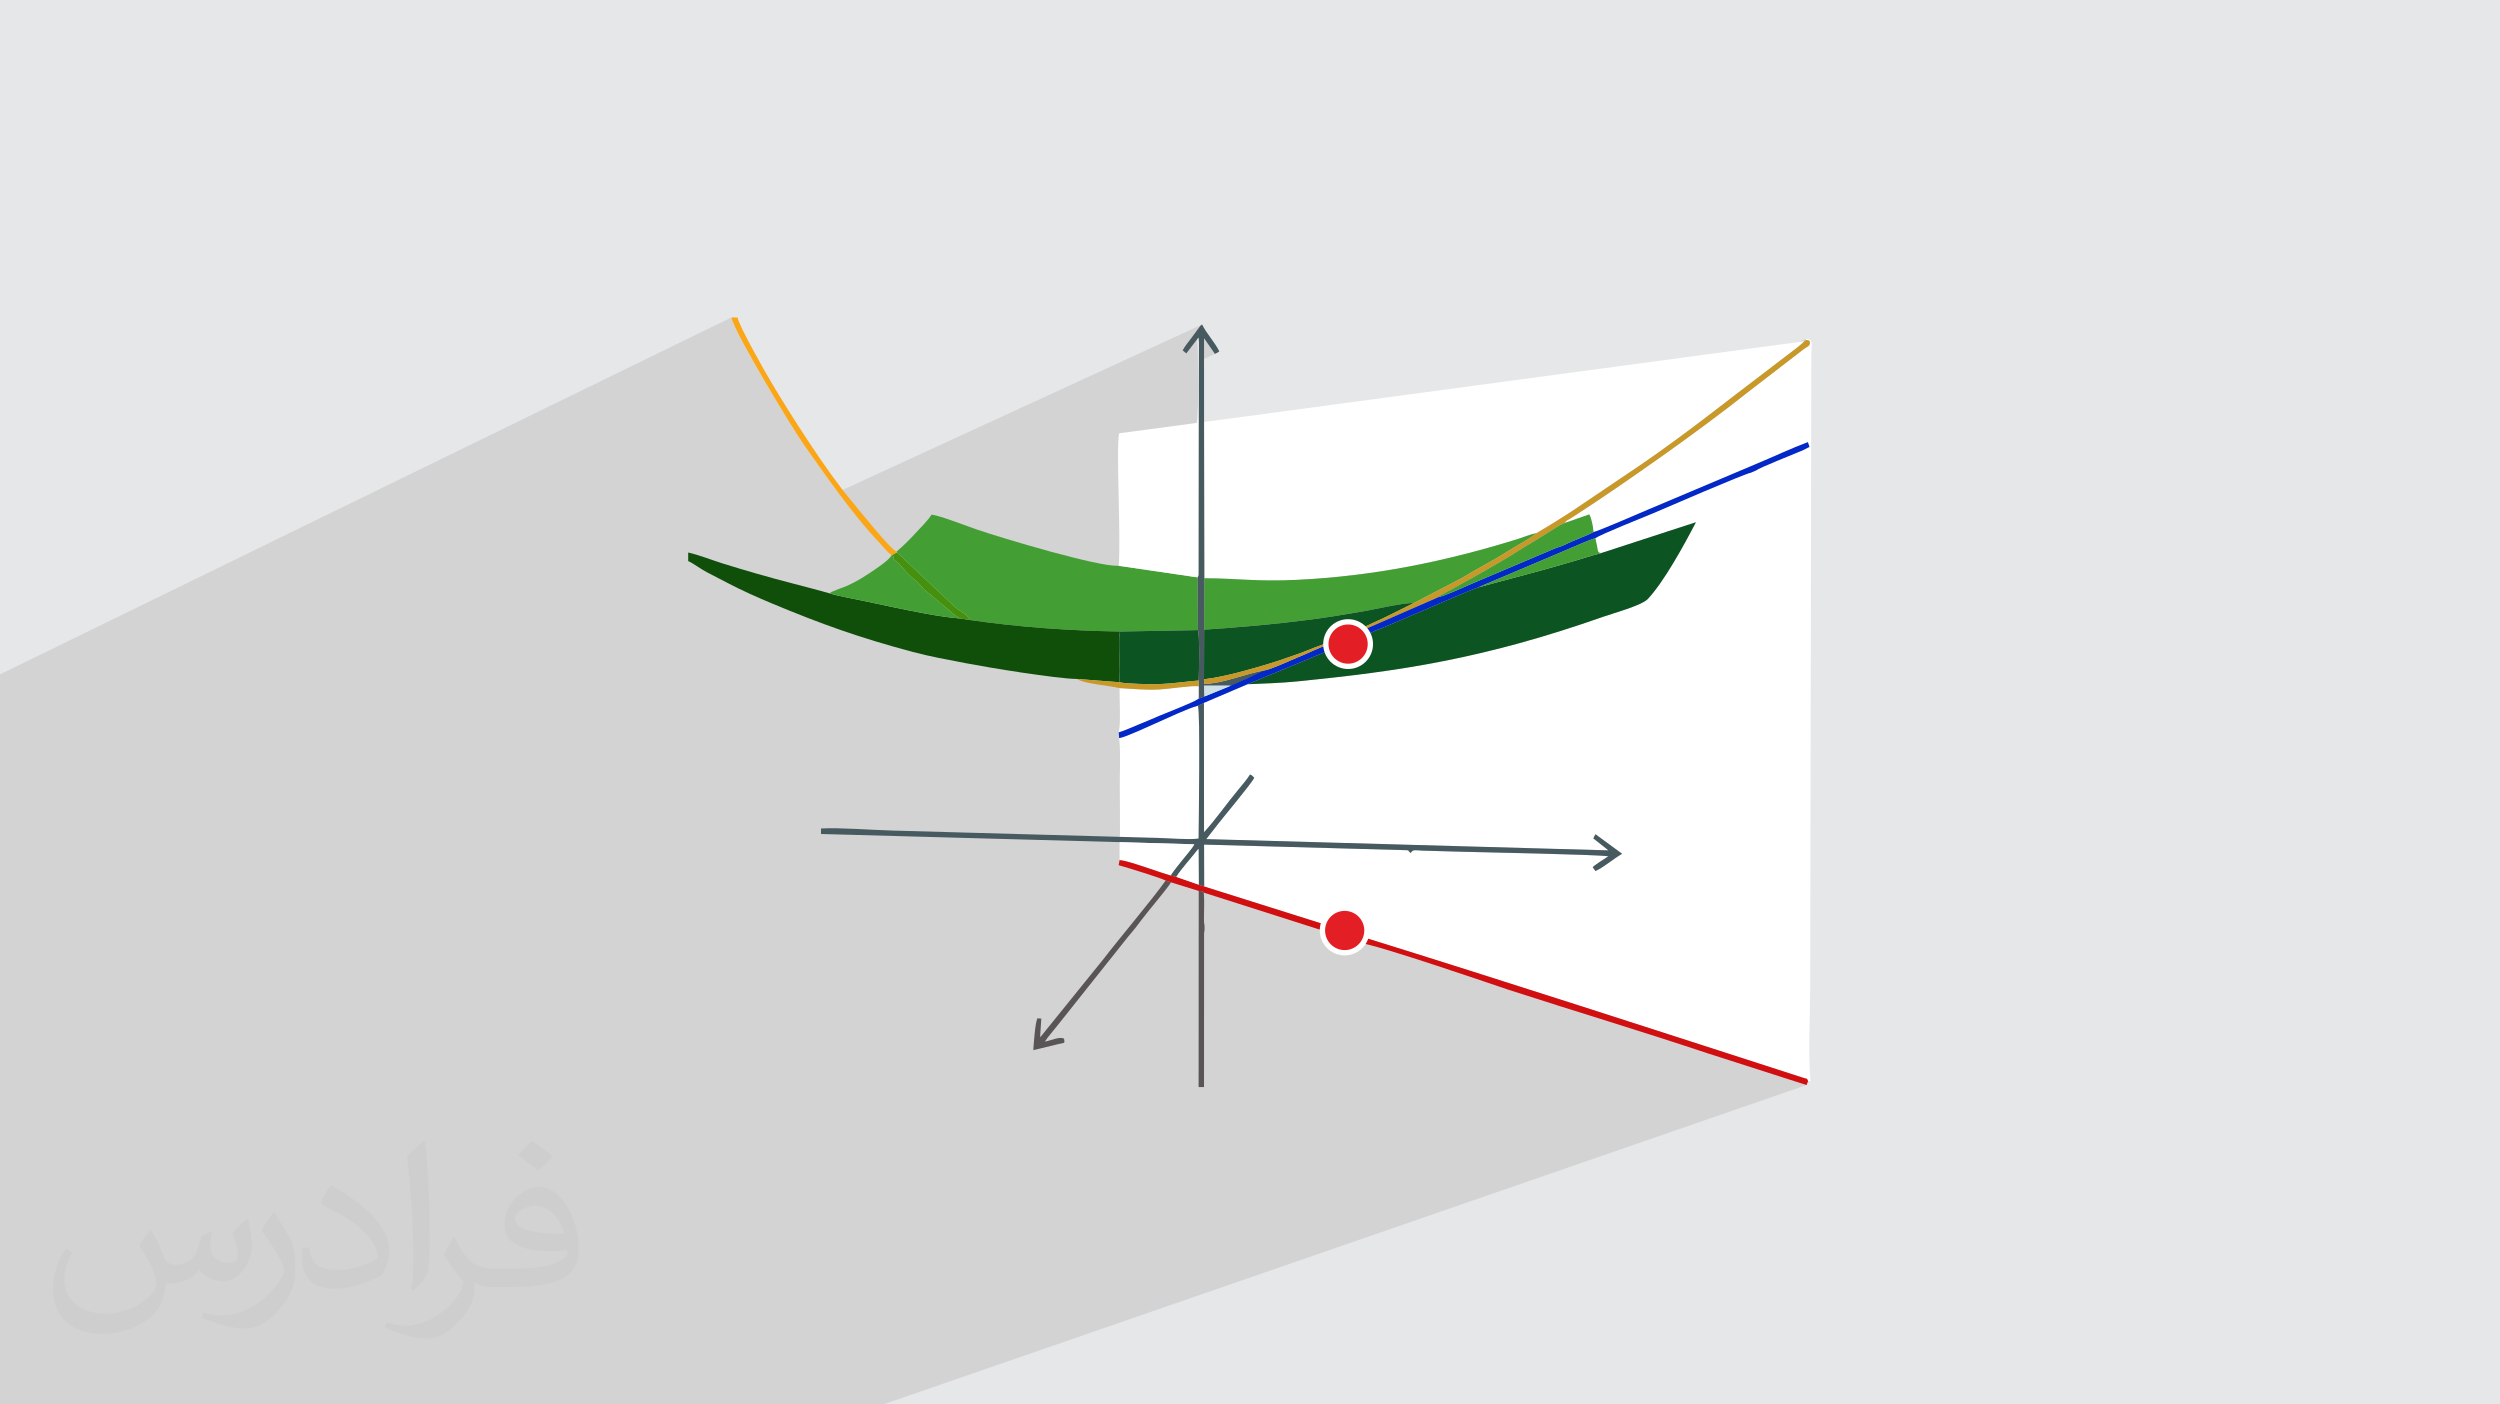 <?xml version="1.0" encoding="UTF-8"?>
<!DOCTYPE svg PUBLIC "-//W3C//DTD SVG 1.1//EN" "http://www.w3.org/Graphics/SVG/1.1/DTD/svg11.dtd">
<!-- Creator: CorelDRAW 2020 (64-Bit) -->
<svg xmlns="http://www.w3.org/2000/svg" xml:space="preserve" width="94.192mm" height="52.917mm" version="1.1" style="shape-rendering:geometricPrecision; text-rendering:geometricPrecision; image-rendering:optimizeQuality; fill-rule:evenodd; clip-rule:evenodd"
viewBox="0 0 9404.92 5283.66"
 xmlns:xlink="http://www.w3.org/1999/xlink"
 xmlns:xodm="http://www.corel.com/coreldraw/odm/2003">
 <defs>
  <style type="text/css">
   <![CDATA[
    .str0 {stroke:#FEFEFE;stroke-width:19.97;stroke-miterlimit:22.926}
    .fil15 {fill:#E31E24}
    .fil9 {fill:#0328C8}
    .fil5 {fill:#0C5422}
    .fil6 {fill:#104F09}
    .fil4 {fill:#439F34}
    .fil13 {fill:#45900D}
    .fil7 {fill:#475A60}
    .fil12 {fill:#595556}
    .fil8 {fill:#C89828}
    .fil14 {fill:#CEE1E7}
    .fil10 {fill:#D10F10}
    .fil0 {fill:#E6E7E8}
    .fil11 {fill:#FBA617}
    .fil3 {fill:white}
    .fil2 {fill:#373435;fill-opacity:0.031}
    .fil1 {fill:#2B2A29;fill-opacity:0.102}
   ]]>
  </style>
 </defs>
 <g id="Layer_x0020_1">
  <polygon class="fil0" points="-0,0 9404.92,0 9404.92,5283.66 -0,5283.66 "/>
  <polygon class="fil1" points="636.81,5283.66 614.11,5283.66 596.7,5283.66 565.22,5283.66 549,5283.66 538.05,5283.66 513.56,5283.66 485.9,5283.66 461.56,5283.66 438.21,5283.66 431.9,5283.66 419.1,5283.66 399.9,5283.66 391.73,5283.66 370.41,5283.66 353.73,5283.66 317.69,5283.66 309.74,5283.66 308.26,5283.66 306.73,5283.66 306.15,5283.66 305.6,5283.66 300.96,5283.66 266.34,5283.66 195.18,5283.66 138.19,5283.66 105.07,5283.66 -0,5283.66 -0,5275.98 -0,5270.21 -0,5267.82 -0,5267.76 -0,5267.7 -0,5265.47 -0,5265.34 -0,5261.59 -0,5259.57 -0,5259.28 -0,5259.11 -0,5256.57 -0,5226.21 -0,5138.57 -0,5126.59 -0,5119.11 -0,5106.06 -0,5063.27 -0,5052.5 -0,5050.66 -0,5040.42 -0,5005.2 -0,4990.31 -0,4989.07 -0,4983.7 -0,4970.2 -0,4968.85 -0,4957.15 -0,4943.76 -0,4939.77 -0,4934.89 -0,4924.5 -0,4900.52 -0,4865.86 -0,4850.84 -0,4843.82 -0,4833.45 -0,4817.44 -0,4778.63 -0,4773.04 -0,4686.34 -0,4606.03 -0,4598.48 -0,4574.65 -0,4573.11 -0,4571.46 -0,4569.53 -0,4566.75 -0,4561.53 -0,4549.25 -0,4548.65 -0,4529.02 -0,4526.98 -0,4526.83 -0,4526.13 -0,4525.92 -0,4524.65 -0,4524.39 -0,4524.23 -0,4523.94 -0,4523.41 -0,4523.4 -0,4522.68 -0,4522.63 -0,4521.03 -0,4520.53 -0,4520.48 -0,4520.43 -0,4520.42 -0,4520.4 -0,4520.27 -0,4520.09 -0,4519.98 -0,4518.77 -0,4518.74 -0,4518.09 -0,4517.15 -0,4516.86 -0,4516.81 -0,4516.8 -0,4516.31 -0,4514.79 -0,4514.69 -0,4514.66 -0,4514.3 -0,4512.87 -0,4510.32 -0,4508.58 -0,4508.31 -0,4508.28 -0,4508.12 -0,4508.08 -0,4507.9 -0,4507.86 -0,4507.8 -0,4507.01 -0,4506.88 -0,4506.33 -0,4506.02 -0,4505.87 -0,4505.74 -0,4505.36 -0,4505.26 -0,4505.21 -0,4505.2 -0,4504.77 -0,4503.86 -0,4502.45 -0,4502.3 -0,4501.11 -0,4500.87 -0,4500.79 -0,4500.64 -0,4500.57 -0,4500.17 -0,4499.87 -0,4499.71 -0,4499.57 -0,4499.28 -0,4498.34 -0,4497.31 -0,4497.3 -0,4496.38 -0,4495.6 -0,4494.8 -0,4493.64 -0,4487.1 -0,4486.32 -0,4482.62 -0,4470.75 -0,4470.53 -0,4465.47 -0,4465.13 -0,4452.93 -0,4449.95 -0,4447.33 -0,4446.71 -0,4445.24 -0,4438.38 -0,4433.78 -0,4433.42 -0,4433.09 -0,4431.37 -0,4427.89 -0,4425.77 -0,4422.93 -0,4421.88 -0,4417.97 -0,4412.76 -0,4406.3 -0,4405.56 -0,4402.93 -0,4363.53 -0,4355.77 -0,4352.57 -0,4344.04 -0,4340.59 -0,4338.79 -0,4307.85 -0,4289.97 -0,4282.88 -0,4274.84 -0,4265.73 -0,4256.46 -0,4223.23 -0,4210.74 -0,4206.62 -0,4195.49 -0,4187.95 -0,4186.13 -0,4182.92 -0,4179.82 -0,4124.26 -0,4112.1 -0,4090.55 -0,4064.61 -0,3962.14 -0,3961.97 -0,3951.08 -0,3929.09 -0,3908.17 -0,3889.58 -0,3864.64 -0,3833.15 -0,3771.93 -0,3756.07 -0,3700.67 -0,3676.45 -0,3635.7 -0,3631.73 -0,3630.39 -0,3628.99 -0,3626.82 -0,3619.4 -0,3611.83 -0,3596.41 -0,3595.9 -0,3595.52 -0,3591.65 -0,3577.57 -0,3559.68 -0,3532.37 -0,3532.08 -0,3520.61 -0,3441.75 -0,3415.68 -0,3371.81 -0,3371.72 -0,3356.43 -0,3356.36 -0,3348.9 -0,3341.21 -0,3338.64 -0,3327.71 -0,3306.18 -0,3301.98 -0,3301.7 -0,3272.64 -0,3084.17 -0,2536.92 2751.01,1194.25 2753.05,1201.09 2756.19,1209.51 2760.35,1219.39 2765.45,1230.64 2771.44,1243.15 2778.25,1256.81 2785.82,1271.51 2794.06,1287.15 2802.92,1303.63 2812.32,1320.83 2822.21,1338.66 2832.51,1357.01 2843.16,1375.77 2854.08,1394.83 2865.22,1414.1 2876.51,1433.45 2887.86,1452.8 2899.23,1472.03 2910.53,1491.04 2921.73,1509.71 2932.72,1527.96 2943.45,1545.66 2953.86,1562.72 2963.87,1579.03 2973.43,1594.48 2982.44,1608.96 2990.87,1622.37 2998.64,1634.62 3005.67,1645.58 3011.91,1655.15 3017.28,1663.23 3021.72,1669.72 3028.6,1679.58 3035.77,1689.82 3043.22,1700.43 3050.91,1711.37 3058.84,1722.62 3066.99,1734.14 3075.34,1745.92 3083.89,1757.92 3092.61,1770.11 3101.49,1782.46 3110.52,1794.95 3119.67,1807.55 3128.93,1820.23 3138.3,1832.97 3147.74,1845.73 3151.92,1851.32 4522.36,1220.69 4519.6,1222.66 4517.87,1223.85 4516.89,1224.54 4516.31,1225.03 4515.84,1225.6 4515.13,1226.56 4513.89,1228.2 4511.77,1230.8 4483.97,1268.63 4479.34,1274.88 4474.66,1281.04 4469.98,1287.14 4469.27,1288.08 4508,1270.32 4508.6,1270.26 4509.07,1271.72 4509.45,1275.19 4509.78,1281.14 4509.79,1281.44 4529.55,1272.38 4570.52,1331.51 4510.05,1359.08 4509.82,1596.44 4529.66,1587.54 4530.77,2175.37 4542.39,2175.42 4553.71,2175.54 4564.73,2175.73 4575.5,2175.98 4586.04,2176.27 4596.37,2176.61 4606.53,2176.99 4616.52,2177.4 4626.4,2177.85 4636.17,2178.31 4645.87,2178.79 4655.51,2179.28 4665.15,2179.77 4674.77,2180.25 4678.61,2180.44 6795.92,1274.21 6794.75,1274.88 6794.31,1276.01 6794.29,1277.28 6794.36,1278.37 6794.2,1278.97 6798.5,1279.59 6801.01,1279.8 6802.28,1279.81 6802.84,1279.84 6803.22,1280.1 6803.96,1280.82 6805.58,1282.21 6808.61,1284.49 6808.83,1290.4 6807.92,1295 6806.03,1298.62 6803.25,1301.59 6799.74,1304.21 6795.6,1306.8 6790.97,1309.69 6785.96,1313.19 6587.24,1466.25 6577.82,1473.72 6568.22,1481.31 6558.43,1488.99 6548.47,1496.77 6538.34,1504.65 6528.07,1512.6 6517.65,1520.64 6507.11,1528.73 6496.43,1536.88 6485.66,1545.09 6474.79,1553.35 6463.82,1561.64 6452.77,1569.95 6441.66,1578.3 6430.49,1586.66 6419.27,1595.02 6408.01,1603.38 6396.73,1611.73 6385.42,1620.08 6374.12,1628.38 6362.82,1636.67 6351.52,1644.92 6340.26,1653.13 6329.03,1661.27 6317.85,1669.36 6306.71,1677.38 6295.65,1685.33 6284.67,1693.19 6273.76,1700.95 6262.96,1708.63 6252.26,1716.19 6241.68,1723.65 6231.2,1731.02 6220.76,1738.35 6210.38,1745.64 6200.03,1752.9 6189.74,1760.11 6179.47,1767.28 6169.24,1774.43 6159.05,1781.55 6148.86,1788.64 6138.71,1795.7 6128.57,1802.74 6118.45,1809.75 6108.32,1816.74 6098.21,1823.7 6088.1,1830.65 6077.99,1837.58 6067.86,1844.5 6057.74,1851.4 6047.58,1858.29 6037.42,1865.17 6027.24,1872.04 6017.02,1878.91 6006.78,1885.77 5996.49,1892.61 5986.18,1899.47 5975.82,1906.32 5965.41,1913.18 5954.95,1920.04 5944.44,1926.9 5933.88,1933.78 5923.24,1940.66 5912.55,1947.55 5908.03,1950.34 5903.68,1952.85 5899.61,1955.2 5895.92,1957.45 5892.73,1959.67 5890.12,1961.97 5888.23,1964.42 5887.14,1967.09 5978.93,1935.09 5981.93,1941.59 5984.68,1949.07 5987.17,1957.29 5989.35,1966.02 5991.23,1975.05 5992.77,1984.13 5993.95,1993.03 5994.44,1998.33 6752.43,1682.56 6764.74,1677.49 6776.97,1672.57 6789.1,1667.82 6801.12,1663.25 6807.21,1681.28 6780.86,1694.47 6773.54,1697.56 6639.05,1753.5 6633.48,1755.95 6623.53,1760.5 6615.4,1764.44 6609.42,1767.64 6605.9,1769.99 6586.9,1778.25 6035.44,2007.55 6024.5,2012.59 6013.96,2017.75 6006.22,2021.94 6001.71,2025.01 6002.56,2028.58 6003.43,2032.38 6004.31,2036.37 6005.2,2040.47 6006.08,2044.65 6006.95,2048.87 6007.77,2053.04 6008.57,2057.14 6009.63,2063.1 6010.49,2068.05 6011.39,2072.07 6012.58,2075.21 6014.28,2077.51 6016.77,2079.07 6020.27,2079.92 6025.02,2080.13 6380.04,1964.53 6370.98,1981.89 6361.34,2000.15 6351.14,2019.14 6340.48,2038.68 6329.41,2058.6 6317.99,2078.72 6306.3,2098.88 6294.39,2118.9 6282.33,2138.6 6270.19,2157.82 6258.02,2176.39 6245.88,2194.12 6233.87,2210.84 6222.02,2226.39 6210.41,2240.59 6199.09,2253.27 6193.79,2257.94 6186.7,2262.7 6178.07,2267.52 6168.12,2272.35 6157.09,2277.17 4529.38,2938.46 4529.42,2983.68 4702.53,2913.6 4706.28,2915.48 4708.74,2916.81 4710.31,2917.82 4711.39,2918.73 4712.35,2919.77 4713.57,2921.17 4715.47,2923.14 4718.42,2925.94 4715.77,2930.75 4711.06,2937.82 4704.57,2946.83 4696.56,2957.47 4687.31,2969.44 4677.11,2982.41 4666.22,2996.08 4654.91,3010.14 4643.47,3024.28 4632.18,3038.18 4621.29,3051.53 4611.1,3064.02 4601.87,3075.34 4593.89,3085.19 4587.41,3093.24 4582.74,3099.19 4538,3156.69 5857.57,3193.65 6002.15,3138.36 6102.45,3211.98 6090.46,3219.25 6078,3227.56 6065.23,3236.52 6052.31,3245.73 6039.38,3254.77 6026.61,3263.25 6014.13,3270.77 6002.12,3276.92 5247.09,3562.5 5285.93,3574.69 5332.32,3589.29 5379.79,3604.26 5428.27,3619.6 5477.73,3635.26 5528.06,3651.23 5579.23,3667.5 5631.15,3684.03 5683.79,3700.82 5737.04,3717.81 5790.87,3735.02 5845.21,3752.41 5899.98,3769.95 5955.12,3787.63 6010.58,3805.42 6066.29,3823.31 6122.16,3841.27 6178.16,3859.28 6234.2,3877.31 6290.23,3895.35 6346.18,3913.38 6401.99,3931.37 6457.58,3949.29 6512.91,3967.13 6567.9,3984.88 6622.47,4002.49 6676.59,4019.95 6730.17,4037.26 6783.16,4054.36 6788.38,4055.91 6792.19,4056.86 6794.86,4057.52 6796.71,4058.18 6798.04,4059.14 6799.15,4060.72 6800.33,4063.23 6801.91,4066.94 6805.87,4068.16 6808.12,4068.95 6809.14,4069.33 6809.34,4069.34 6784.16,4078.06 6796.18,4081.91 3322.06,5283.66 3301.25,5283.66 3288.37,5283.66 3239,5283.66 2682.29,5283.66 1442.3,5283.66 1303.8,5283.66 1285.52,5283.66 696.54,5283.66 655.67,5283.66 "/>
  <path class="fil2" d="M568.51 4627.69c17.95,27.21 29.6,53.36 40.96,82.43 8.45,16.91 12.93,48.09 52.57,48.09 11.61,0 28.28,-3.42 43.06,-11.61 16.63,-8.73 29.32,-21.94 35.94,-42l15.85 -53.36 38.57 -19.02 2.64 2.64c-5.27,20.09 -6.59,39.36 -6.59,54.43 0,44.63 38.57,61.56 69.22,61.56 17.95,0 34.09,-8.73 34.09,-25.11 0,-21.13 -8.98,-57.06 -20.62,-89.29 17.95,-17.95 35.94,-35.94 56.53,-50.47l3.17 1.6c8.98,38.04 14,75.56 14,100.66 0,24.57 -10.83,51.79 -19.81,69.49 -18.49,34.87 -51.25,62.62 -90.87,62.62 -30.1,0 -63.65,-15.07 -86.66,-43.06l-1.32 0c-21.66,26.96 -55.22,51.25 -108.86,51.25l-16.63 0c-2.64,35.41 -10.29,60.49 -21.94,82.95 -31.95,62.34 -126.81,106.47 -216.1,106.47 -124.17,0 -186.51,-71.59 -186.51,-166.96 0,-58.91 19.27,-113.6 48.88,-152.42l24.29 10.04c-18.49,35.41 -30.91,68.68 -30.91,101.45 0,89.29 72.66,131.83 156.4,131.83 77.68,0 173.83,-49.41 191.28,-106.72 -6.59,-62.62 -30.1,-91.93 -66.04,-148.99 10.83,-19.02 24.83,-38.04 42.28,-58.38l3.17 0 0 0 0 0 -0.02 -0.09zm1432.13 -336.04c26.15,16.39 51.79,35.66 76.87,57.85 -14,19.81 -31.45,37.79 -53.11,53.64 -25.11,-20.34 -50.19,-37.79 -75.84,-56.27 17.42,-19.55 34.62,-38.29 52.04,-55.22l0 0 0 0 0 0 0 0 0 0 0.03 0zm13.47 244.11c-42.28,0 -76.87,27.75 -76.87,48.34 0,44.13 84.53,57.85 185.72,57.31 -12.68,-51.79 -57.06,-105.68 -108.86,-105.68l0.01 0.03zm-94.86 236.19c54.96,0 103.04,-1.6 139.74,-10.83 40.96,-10.29 75.56,-30.91 75.56,-45.17 0,-3.7 0,-8.19 -1.32,-11.89 -22.98,2.11 -49.41,2.11 -72.38,2.11 -74.49,0 -131.55,-16.91 -154.02,-58.66 -5.55,-11.61 -9.51,-24.57 -9.51,-39.36 0,-40.43 17.42,-79.79 48.09,-107 25.61,-22.45 53.89,-36.44 82.67,-36.44 52.04,0 93.51,41.75 122.57,107.54 15.85,35.94 26.68,77.4 26.68,129.72 0,34.87 -9.51,64.19 -31.17,85.85 -40.43,39.11 -114.92,53.89 -229.04,53.89l-51.79 0 0 0 -13.47 0c-28.28,0 -48.62,-5.02 -64.72,-17.42l-2.64 0c0.79,6.59 1.32,12.93 1.32,19.02 0,25.61 -8.45,58.38 -25.61,84.53 -50.72,75.3 -105.68,108.04 -153.24,108.04 -48.09,0 -107,-18.49 -160.11,-42.54l9.51 -18.49c17.17,7.13 40.96,11.89 73.7,11.89 85.85,0 198.66,-82.43 212.66,-163 -3.17,-6.59 -8.98,-15.32 -17.17,-24.57 -25.11,-29.85 -40.96,-54.68 -55.75,-80.83 12.68,-25.11 24.29,-45.17 35.13,-63.4l4.49 -0.53c36.72,74.77 69.99,117.55 144.23,117.55l11.61 0 0 0 53.89 0 0 0 0 0 0 0 0 0 0 0 0.09 0.01zm-371.98 79c6.34,-34.34 6.87,-72.91 6.87,-108.86l0 -53.36c0,-99.6 -12.68,-244.36 -22.98,-338.68 17.95,-19.27 43.06,-42 62.87,-57.31l5.81 1.6c13.47,118.62 16.63,256 16.63,383.06 0,33.3 -1.32,65.79 -4.49,89.55 -1.85,30.1 -19.27,52.83 -56.53,87.7l-8.19 -3.7zm-382.8 -157.19c1.85,46.77 24.83,83.49 105.15,83.49 49.93,0 92.19,-12.93 138.96,-35.13 8.45,-3.7 12.93,-8.73 12.93,-12.93 0,-29.32 -22.45,-68.15 -60.23,-103.55 -36.72,-33.3 -85.34,-62.62 -130.76,-82.18 -15.6,-6.59 -20.62,-13.47 -20.62,-20.09 0,-13.47 17.95,-41.75 32.77,-62.09l5.02 -0.53c52.04,27.21 110.17,67.64 153.24,112.53 39.11,41.47 63.4,83.49 63.4,129.19 0,33.81 -10.29,65.51 -26.96,95.11 -57.06,28.79 -117.83,50.72 -178.06,50.72 -73.17,0 -123.1,-34.34 -123.1,-114.92 0,-8.73 0,-22.19 3.17,-39.64l25.11 0 0 0 0 0 0 0 0 0 0 0 -0.02 0zm-132.37 -132.9l45.45 73.45c16.63,27.21 32.23,56.81 32.23,103.55l0 59.7c0,48.34 -30.91,100.13 -80.83,151.38 -39.11,34.62 -73.7,49.41 -105.68,49.41 -47.55,0 -101.98,-14.79 -164.85,-41.75l7.13 -18.49c19.81,5.27 42.79,9.77 71.06,9.77 90.36,-0.53 182.8,-66.57 225.08,-147.15 5.02,-9.26 6.87,-17.95 6.87,-24.04 0,-9.26 -5.02,-19.55 -8.98,-28.79 -22.98,-43.31 -48.62,-82.95 -76.87,-119.68 14.79,-23.25 29.6,-45.7 45.7,-67.9l3.7 0.53 0 0 0 0 0 0 0 0 0 0 -0.02 0.01z"/>
  <g id="_2742331742992">
   <path class="fil3" d="M5887.14 1967.09l91.79 -32c8.32,15.84 14.2,44.5 15.83,66.45 18.5,-3.38 172.49,-70.81 204.73,-84.19l402.28 -169.91c66.77,-27.53 135.51,-60.42 199.36,-84.18l6.09 18.03 -26.35 13.19c-33.34,14.23 -163.27,65.46 -174.97,75.52 -190.42,61.94 -186.5,75.72 -385.64,160.28 -32.92,13.98 -203.91,81.63 -218.55,94.75 2.22,9.16 4.79,21.36 6.86,32.12 3.31,17.27 1.88,23.24 16.45,23l355.02 -115.6c-46.56,89.91 -121.53,225.5 -180.95,288.74 -23.14,24.63 -132.12,54.34 -168.4,67.1 -450.06,158.37 -763.33,204.45 -1152.11,243.2 -61.86,6.17 -123.95,7.74 -185.86,10.58l-163.6 69.95 0.41 486.72c43.34,-47.06 88.01,-111.34 129.24,-160.45 14.22,-16.93 33.65,-40.1 43.74,-56.78 12.03,5.95 6.28,3.61 15.89,12.34 -8.13,19.1 -115.99,147.7 -135.67,173.25l-44.74 57.5 1512.94 42.37 -56.83 -45.06c3.47,-8.58 3.58,-7.45 8.05,-15.64l100.3 73.62c-31.23,17.63 -69.05,50.71 -100.33,64.94l-10.42 -14.45c6.42,-8.12 45.91,-32.32 58.82,-41.08 -41.88,-6.96 -480.49,-15.02 -562.52,-17.49l-139.16 -3.93c-22.56,-0.9 -34.02,-6.11 -41.81,9.35 -0.87,-0.5 -1.93,-2.79 -2.21,-2.07 -0.27,0.68 -1.69,-1.6 -2.04,-1.95 -9.83,-9.79 -3.01,-3.24 -3.19,-3.38 -5.9,-5.07 7.93,-0.85 -6.48,-3.47 -263.93,-7.31 -476.77,-13.1 -763.44,-21.13l0.44 157.62 466.82 147.21c4.91,-40.54 38.73,-9.93 52.44,-16.83 31.28,-15.74 52.66,-17.98 62.34,-19.67 -5.5,17.61 -7.93,3.7 -1.99,24.42 5.67,19.85 4.86,18.64 3.04,39.54l-0.21 10.9c434.08,134.76 1108.84,352.49 1670.6,533.86 16.11,5.2 13.78,0.77 18.75,12.58 13.19,3.86 3.61,2.76 9.04,-0.72 -9.24,-105.44 -1.33,-245.88 -1.05,-355.61l4.05 -2284.44c0.05,-29.64 0.11,-59.27 0.08,-88.91 -0.04,-31.08 7.43,-51.28 -7.01,-59.17 -16.62,-9.09 -11.82,0.22 -12.82,0.88 14.29,2.41 3.94,-1.94 14.41,5.51 2.18,17.77 -8.92,18.26 -22.66,28.71l-198.72 153.06c-99.35,79.06 -233.38,178.52 -345.56,257.4 -112.14,78.85 -214.67,150.33 -329.13,223.9 -12.19,7.84 -23.67,12.03 -25.41,19.54z"/>
   <path class="fil3" d="M4529.66 1587.54l1.11 587.83c125.72,0.16 193.98,13.36 347.98,6.04 288.71,-13.71 559.57,-69.09 831.66,-153.85 22.78,-7.1 47.45,-17.83 69.98,-22.06l65.7 -39.56c22.46,-13.95 45.29,-28.54 66.25,-41.98l258.62 -174.41c180.05,-123.16 321,-238.41 495.68,-369.89 17.62,-13.27 41.04,-31.97 61.33,-46.84 12.9,-9.44 50.64,-38.1 60.11,-48.99l-2258.42 303.69z"/>
   <path class="fil4" d="M3372.66 2075.38l2.14 3.36 193.11 181.77c16.24,12.33 5.78,8.41 25.95,24.19 27.88,21.84 36.24,20.75 56.93,48.01 181.94,26.71 374.33,40.21 563.11,43.05l292.69 -5.31 -1.24 -198.32 -299.82 -44.06c-69.35,5.57 -434.54,-102.8 -534.49,-137.4 -32.79,-11.34 -140.44,-52.94 -166.72,-54.63 -8.62,16.59 -48.19,56.76 -62.58,72.28 -24.28,26.19 -42.08,43.62 -69.09,67.05z"/>
   <path class="fil5" d="M6025.02 2080.13l-17.12 5.08c-7.12,1.79 -9.83,2.34 -14.98,3.85 -11.03,3.27 -20.07,6.14 -29.92,8.99 -18.05,5.22 -36.89,11.08 -56.27,16.96 -37.93,11.5 -76.55,21.61 -114.33,32.48l-232.79 62.57c-21.42,7.1 -40.69,16.6 -60.26,24.39l-5.33 2.15c-0.81,0.33 -1.85,0.74 -2.66,1.08l-288.97 123.7c-10.83,4.7 -18.47,6.44 -28.33,10.91 -9.72,4.42 -14.82,7.8 -25.61,12.14l-33.38 9.3c1.85,44.14 -3.01,63.12 -34.27,78.93 -44.64,22.57 -69.81,-22.86 -79.47,-26.56l-308.59 128.05c61.91,-2.85 124,-4.41 185.86,-10.58 388.77,-38.75 702.05,-84.83 1152.11,-243.2 36.28,-12.76 145.25,-42.47 168.4,-67.1 59.42,-63.24 134.39,-198.83 180.95,-288.74l-355.02 115.6z"/>
   <path class="fil6" d="M2588.99 2110.66c23.49,10.96 46.52,29.98 72.43,43.17 27.51,13.99 53.07,27.45 78.92,40.92 51.42,26.79 108.32,52.3 164.05,75.57 188.01,78.45 331.57,129.47 529.17,182.12 66.43,17.7 128.23,28.62 198.02,42.15 84.96,16.48 342.31,58.88 420.22,59.64l159.08 12.27 0.24 -4.07c0.01,-0.35 0.07,-1.67 0.08,-2.11l1.35 -36.28c-0.2,-32.49 -5.79,-131.3 1.35,-148.28 -188.77,-2.85 -381.16,-16.35 -563.11,-43.05l-40.2 -6.1c-79.74,-6.65 -174.77,-26.8 -251.74,-42.67 -40.89,-8.43 -80.77,-17.06 -121.62,-25.8 -35.09,-7.5 -86.24,-16.1 -116.92,-26.18 -91.76,-25.77 -180.27,-46.69 -270.6,-73.04 -44.96,-13.11 -87.26,-25.31 -130.98,-39.14 -40.09,-12.68 -91.22,-32.57 -129.74,-41.25l0 32.12z"/>
   <path class="fil3" d="M4205.53 2128.08l299.82 44.06c5.03,-8.09 4.04,-8.7 3.92,-26.79l0.85 -855.3c-0.95,-28.15 -1.31,-19.56 -5.34,-15.27 2.96,37.88 4.87,292.36 -2.14,316.06l-292.48 39.28c-12.34,58.18 7.46,392.08 -1.6,496.82l-3.04 1.13z"/>
   <path class="fil4" d="M4530.77 2175.37l-0.89 193.48c139.06,-9.34 269.55,-20.74 405.41,-38.63 66.95,-8.82 125.14,-18.89 190.75,-29.88 31.06,-5.2 171.82,-36.89 190.7,-30.75l181.86 -94.51c57.01,-35.53 117.46,-64.94 170.63,-99.51 31.63,-20.57 82.24,-45.56 111.16,-70.05 -22.54,4.22 -47.21,14.96 -69.98,22.06 -272.09,84.76 -542.95,140.14 -831.66,153.85 -154.01,7.32 -222.26,-5.88 -347.98,-6.04z"/>
   <path class="fil3" d="M4210.25 2776.85c6.37,52.35 1.81,128.3 2.28,183.88 0.5,60.44 1.09,121.26 0.82,181.36 -14.38,41.82 137.56,9.9 138.14,9.91 38.03,1.03 125.31,8.04 157.63,2.6 0.48,-64.83 6.75,-474.87 -2.58,-499.86 -39.17,10.62 -109.38,44.61 -148.29,61.43 -32,13.84 -122.24,56.68 -148.01,60.69z"/>
   <path class="fil7" d="M4506.54 2654.73c9.33,24.99 3.06,435.03 2.58,499.86 -32.32,5.44 -119.6,-1.57 -157.63,-2.6 -144.84,-3.9 -289.19,-7.84 -434.19,-11.98l-559.26 -15.46c-82.84,-2.26 -193.18,-11.57 -269.3,-7.89l-0.23 20.8 1123.37 30.64 280.94 8.19c-7.43,13.57 -14.32,19.91 -22.35,30.87 -7.52,10.25 -14.57,17.89 -22.5,27.73 -14.6,18.09 -32.63,40.25 -44.47,58.57l21.86 5.35c18.03,-29.21 62.51,-78.25 83.16,-105.38l0.86 134.46 20.75 7.03 -0.44 -157.62c286.68,8.03 499.51,13.82 763.44,21.13 14.41,2.63 0.58,-1.6 6.48,3.47 0.18,0.15 -6.64,-6.4 3.19,3.38 0.35,0.35 1.77,2.63 2.04,1.95 0.28,-0.72 1.34,1.57 2.21,2.07 7.79,-15.46 19.25,-10.24 41.81,-9.35l139.16 3.93c82.03,2.48 520.64,10.53 562.52,17.49 -12.91,8.76 -52.4,32.96 -58.82,41.08l10.42 14.45c31.28,-14.23 69.1,-47.31 100.33,-64.94l-100.3 -73.62c-4.46,8.19 -4.57,7.06 -8.05,15.64l56.83 45.06 -1512.94 -42.37 44.74 -57.5c19.68,-25.55 127.55,-154.15 135.67,-173.25 -9.61,-8.73 -3.85,-6.39 -15.89,-12.34 -10.09,16.68 -29.53,39.85 -43.74,56.78 -41.24,49.11 -85.9,113.39 -129.24,160.45l-0.41 -486.72 -22.6 10.62z"/>
   <path class="fil5" d="M4529.88 2368.84l-0.44 186.61c80.55,-10.01 170.52,-36.27 243.58,-58.26 39.42,-11.87 75.26,-25.05 113.17,-38.12 30.87,-10.64 88.14,-36.83 114.17,-40.73 8.47,-40.83 56.35,-41.91 93.47,-38.57 6.34,-8.25 91.97,-45.28 113.34,-55.8 38,-18.69 71.72,-35.93 109.57,-54.4 -18.88,-6.14 -159.64,25.55 -190.7,30.75 -65.61,10.99 -123.8,21.07 -190.75,29.88 -135.85,17.89 -266.35,29.3 -405.41,38.63z"/>
   <path class="fil5" d="M4213.9 2375.77c-7.14,16.97 -1.55,115.78 -1.35,148.28l-1.35 36.28c-0.01,0.44 -0.07,1.76 -0.08,2.11l-0.24 4.07c25.62,6.47 122.43,8.11 152.44,6.97 51.14,-1.95 96.56,-9.39 146.16,-13.46 1.09,-26.67 4.11,-176.72 -2.9,-189.55l-292.69 5.31z"/>
   <path class="fil4" d="M3120.32 2231.97c30.68,10.08 81.84,18.68 116.92,26.18 40.85,8.74 80.73,17.37 121.62,25.8 76.97,15.87 172,36.02 251.74,42.67 -6.43,-4.25 -11.37,-7.91 -18.49,-12.93l-118.15 -98.59c-28.37,-36.48 -36.97,-32.99 -62.76,-61.69l-28.63 -33.01c-39.37,-33.35 -11.36,-2.27 -23.8,-33.44l-4.24 1.34c-7.88,19.6 -81.38,66.85 -106.15,82.3 -20.82,13 -39.51,22.98 -62.86,33.67 -11.82,5.41 -57.24,19.87 -65.18,27.71z"/>
   <path class="fil8" d="M6788.08 1283.85c-9.47,10.88 -47.21,39.55 -60.11,48.99 -20.29,14.87 -43.7,33.57 -61.33,46.84 -174.68,131.48 -315.63,246.73 -495.68,369.89l-258.62 174.41c-20.96,13.44 -43.79,28.03 -66.25,41.98l-65.7 39.56c-28.93,24.49 -79.53,49.49 -111.16,70.05 -53.17,34.57 -113.62,63.98 -170.63,99.51l-181.86 94.51c-37.85,18.47 -71.57,35.71 -109.57,54.4 -21.37,10.51 -107,47.55 -113.34,55.8l12.27 0.05 306.49 -133.97c4.65,-5.56 0.51,-1.75 6.97,-6.58l52.77 -28.67c22.97,-13.46 37.44,-19.87 59.89,-32.89 40.08,-23.24 76.83,-43.4 120.31,-68.98 40.48,-23.81 77.86,-49.15 117.79,-72.04l100.28 -62.23c6.18,-2.96 10.11,-2.88 16.54,-7.38 1.74,-7.51 13.22,-11.7 25.41,-19.54 114.47,-73.57 216.99,-145.05 329.13,-223.9 112.18,-78.88 246.21,-178.34 345.56,-257.4l198.72 -153.06c13.74,-10.44 24.83,-10.93 22.66,-28.71 -10.46,-7.45 -0.12,-3.11 -14.41,-5.51l-6.12 4.87z"/>
   <path class="fil9" d="M5994.75 2001.54c-29.51,15.97 -73.95,30.46 -110.27,48.72 -11.3,5.67 -24.4,8.18 -37.25,13.86l-287.21 121.83c-30.94,12.59 -124.41,56.44 -147.44,59.91l-306.49 133.97 8.97 13.92 33.38 -9.3c10.79,-4.34 15.9,-7.72 25.61,-12.14 9.86,-4.47 17.49,-6.21 28.33,-10.91l288.97 -123.7c0.81,-0.34 1.85,-0.75 2.66,-1.08l5.33 -2.15c19.57,-7.79 38.84,-17.29 60.26,-24.39l331.62 -140.62c24.24,-9.65 95.39,-42.56 110.49,-44.43 14.64,-13.12 185.63,-80.77 218.55,-94.75 32.11,-13.63 344.55,-148.97 366.63,-152.02l19 -8.26c11.69,-10.05 141.63,-61.29 174.97,-75.52l26.35 -13.19 -6.09 -18.03c-63.84,23.76 -132.59,56.65 -199.36,84.18l-402.28 169.91c-32.24,13.38 -186.23,80.81 -204.73,84.19z"/>
   <path class="fil10" d="M5115.32 3547.42c59.41,3.9 531.09,166.8 560.59,176.35 249.78,80.86 500.75,156.18 747.09,238.41l373.19 119.73 5.73 -14.97c-4.97,-11.81 -2.65,-7.38 -18.75,-12.58 -555.84,-179.47 -1113.63,-360.95 -1670.6,-533.86l0.21 -10.9 -4.39 24.77 12.31 6.16c-4.49,1.53 -5.1,6.61 -5.37,6.89z"/>
   <path class="fil7" d="M4504.78 1274.79c4.03,-4.29 4.39,-12.88 5.34,15.27l-0.85 855.3c0.12,18.09 1.11,18.7 -3.92,26.79l1.24 198.32c7.01,12.83 3.98,162.88 2.9,189.55l-0.29 21.59 -0.16 46.91 22.16 -8.46 -1.47 -40.74 101.46 0.28 56.57 -24.73c0.86,-0.39 1.85,-0.88 2.71,-1.27 0.83,-0.38 1.81,-0.88 2.63,-1.25 19.74,-9.12 50.05,-12.58 62.79,-30.17 -68.44,11.67 -151.41,48.36 -225.31,50.89l-1.13 -17.61 0.44 -186.61 0.89 -193.48 -1.11 -587.83 -0.11 -315.15 40.97 59.13c9.59,-4.63 9.3,-4.66 16.49,-9.51 -16.04,-33.85 -49.62,-68.87 -64.64,-101.32 -9.08,6.55 -3.51,1.64 -10.59,10.1l-27.8 37.83c-12.23,16.8 -25.67,32.34 -34.91,49.32l13.89 11.61 41.83 -54.77z"/>
   <path class="fil3" d="M4211.7 2588.65c-0.69,40.79 5.52,132.57 -3.1,166.66 26.74,-8.21 51.95,-20.58 79.7,-31.72 25.08,-10.06 48.28,-19.94 73.66,-30.92 28.18,-12.19 129.37,-50.28 147.07,-64.15l0.16 -46.91c-29.46,-2.99 -110.16,10.05 -145.84,12 -54.1,2.97 -99.95,-2.18 -151.65,-4.95z"/>
   <path class="fil4" d="M5887.14 1967.09c-6.43,4.5 -10.36,4.42 -16.54,7.38l-100.28 62.23c-39.93,22.9 -77.31,48.23 -117.79,72.04 -43.47,25.57 -80.23,45.73 -120.31,68.98 -22.45,13.02 -36.92,19.43 -59.89,32.89l-52.77 28.67c-6.46,4.83 -2.32,1.02 -6.97,6.58 23.03,-3.46 116.49,-47.32 147.44,-59.91l287.21 -121.83c12.85,-5.68 25.95,-8.19 37.25,-13.86 36.33,-18.25 80.77,-32.75 110.27,-48.72 -1.63,-21.95 -7.51,-50.61 -15.83,-66.45l-91.79 32z"/>
   <path class="fil3" d="M4211.73 3235.82c29.96,0.37 152.28,46.91 191.76,57.65 11.84,-18.32 29.87,-40.48 44.47,-58.57 7.93,-9.84 14.98,-17.47 22.5,-27.73 8.03,-10.96 14.92,-17.3 22.35,-30.87l-280.94 -8.19 -0.13 67.71z"/>
   <path class="fil11" d="M3354.51 2088.3l4.24 -1.34c7.83,-4.5 8.53,-4.57 16.05,-8.22l-2.14 -3.36c-22.88,-8.52 -142.51,-158.98 -172.05,-194.11 -91.06,-108.3 -228.74,-324.32 -299.02,-442.9 -24.06,-40.61 -119.37,-208 -127.11,-244.12l-23.48 0c15.84,64.19 228.58,415.19 270.71,475.47 71.93,102.92 194.77,277.37 284.25,369.21 12.79,13.13 31.8,39.11 48.55,49.37z"/>
   <path class="fil12" d="M4405.13 3319.34l-20.13 -6.65c-50.32,71.3 -174.22,217.51 -233.31,294.6l-236.18 292.21c-0.46,-0.76 -1.78,1.59 -2.64,2.32l4.53 -69.79 -14.19 -1.29c-8.94,11.74 -15.12,106.03 -15.96,119.82l97.09 -23.32c21.98,-5.27 21.46,-0.59 18.65,-19.49 -14.66,-10.31 -52.52,7.86 -72.15,10.67 12.21,-19.19 28.82,-36.78 43.38,-55.58l267.19 -335.84c27.69,-33.12 34.11,-40.48 52.97,-66.37 20.74,-28.47 101.3,-122.44 110.73,-141.29z"/>
   <path class="fil10" d="M4385 3312.69l20.13 6.65 104.43 32.39c11.28,1.16 14.96,-1.7 19.21,6.4l465.76 148.56c-0.76,-11.46 -0.33,-17.3 2.41,-24.55l-466.82 -147.21 -20.75 -7.03 -84.02 -29.08 -21.86 -5.35c-39.48,-10.74 -161.8,-57.28 -191.76,-57.65l-3.46 18.99c26.07,7.21 163.63,49.21 176.73,57.88z"/>
   <path class="fil9" d="M4755.88 2522.17c-72.15,34.84 -150.21,67.75 -224.69,97.88l-22.16 8.46c-17.69,13.87 -118.89,51.96 -147.07,64.15 -25.38,10.98 -48.58,20.86 -73.66,30.92 -27.75,11.14 -52.96,23.51 -79.7,31.72l1.64 21.54c25.76,-4 116,-46.85 148.01,-60.69 38.9,-16.81 109.11,-50.8 148.29,-61.43l22.6 -10.62 163.6 -69.95 308.59 -128.05 -1.39 -22.63c-42.04,14.56 -79.89,34.36 -121.61,51.14 -23.96,9.65 -102.4,46.16 -122.45,47.55z"/>
   <path class="fil4" d="M5559.6 2210.06l232.79 -62.57c37.77,-10.87 76.39,-20.98 114.33,-32.48 19.38,-5.88 38.22,-11.74 56.27,-16.96 9.86,-2.85 18.89,-5.72 29.92,-8.99 5.15,-1.52 7.86,-2.07 14.98,-3.85l17.12 -5.08c-14.57,0.25 -13.13,-5.72 -16.45,-23 -2.07,-10.76 -4.64,-22.97 -6.86,-32.12 -15.11,1.88 -86.25,34.79 -110.49,44.43l-331.62 140.62z"/>
   <path class="fil12" d="M4509.14 4089.42l20.32 0 0.26 -579.79c0.58,-5.62 1.35,-7.22 1.8,-10.14l-0.11 -18.02c-0.56,-3.63 -1.18,-4.36 -1.76,-10.44 -0.65,-6.77 -0.28,-16.22 -0.23,-23.21 0.21,-29.51 1.5,-60.4 -0.65,-89.66 -4.25,-8.1 -7.93,-5.24 -19.21,-6.4l-0.42 737.68z"/>
   <path class="fil13" d="M3358.76 2086.96c12.44,31.17 -15.57,0.09 23.8,33.44l28.63 33.01c25.79,28.7 34.4,25.2 62.76,61.69l118.15 98.59c7.12,5.02 12.06,8.68 18.49,12.93l40.2 6.1c-20.7,-27.26 -29.06,-26.17 -56.93,-48.01 -20.17,-15.79 -9.72,-11.86 -25.95,-24.19l-193.11 -181.77c-7.52,3.64 -8.22,3.71 -16.05,8.22z"/>
   <path class="fil8" d="M4211.7 2588.65c51.7,2.78 97.55,7.92 151.65,4.95 35.68,-1.95 116.38,-14.99 145.84,-12l0.29 -21.59c-49.59,4.07 -95.02,11.51 -146.16,13.46 -30,1.14 -126.82,-0.5 -152.44,-6.97l-159.08 -12.27c24.51,18.04 123.9,25.05 159.9,34.42z"/>
   <path class="fil8" d="M4529.44 2555.45l1.13 17.61c73.9,-2.54 156.87,-39.22 225.31,-50.89 20.05,-1.39 98.49,-37.9 122.45,-47.55 41.72,-16.78 79.57,-36.58 121.61,-51.14l0.42 -5.14c-26.03,3.89 -83.29,30.08 -114.17,40.73 -37.91,13.07 -73.75,26.25 -113.17,38.12 -73.06,22 -163.03,48.25 -243.58,58.26z"/>
   <path class="fil3" d="M4425.35 3298.83l84.02 29.08 -0.86 -134.46c-20.66,27.13 -65.13,76.17 -83.16,105.38z"/>
   <polygon class="fil14" points="4531.19,2620.05 4631.18,2579.59 4529.72,2579.32 "/>
   <circle class="fil15 str0" cx="5071.56" cy="2423.04" r="83.75"/>
   <circle class="fil15 str0" cx="5058.63" cy="3500.46" r="83.75"/>
  </g>
 </g>
</svg>
